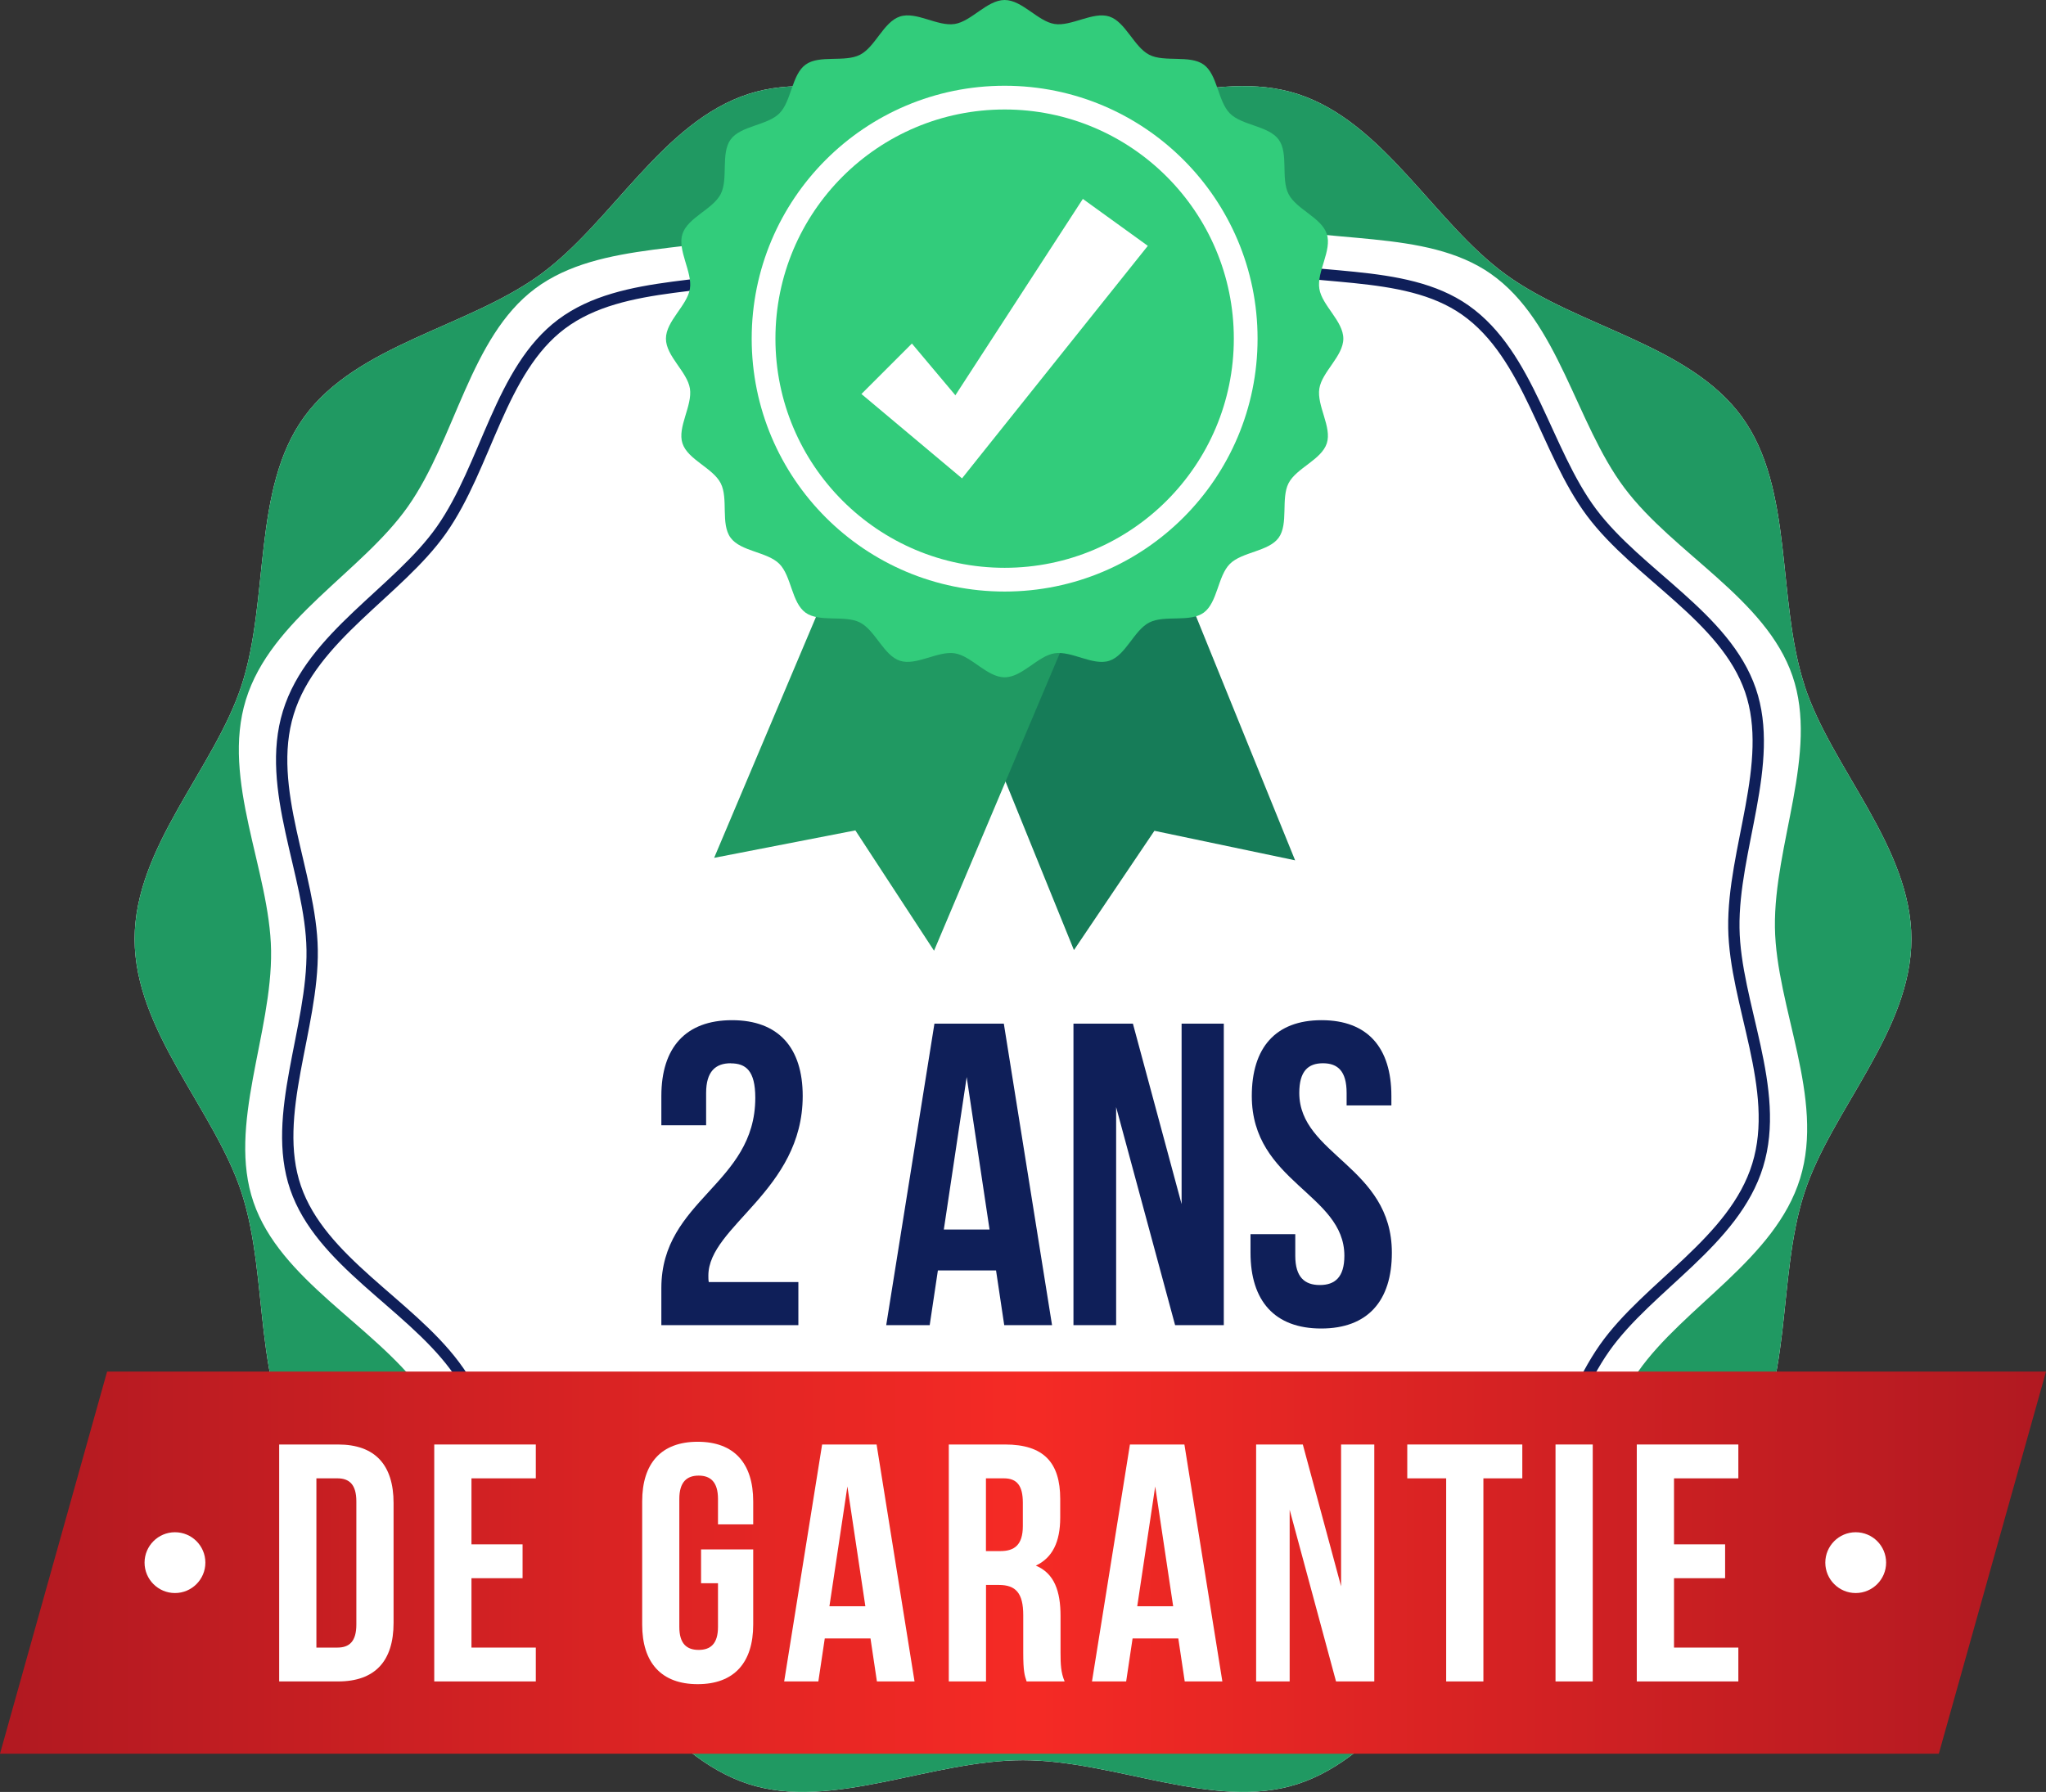 <svg xmlns="http://www.w3.org/2000/svg" xmlns:xlink="http://www.w3.org/1999/xlink" id="Layer_2" viewBox="0 0 255.04 223.41"><rect x="0" y="0" width="255.04" height="223.41" fill="#333333" stroke="none"/><defs><style>      .cls-1 {        fill: #167c58;      }      .cls-2 {        fill: #fff;      }      .cls-3 {        isolation: isolate;      }      .cls-4 {        fill: none;        stroke: #0f1f59;        stroke-miterlimit: 10;        stroke-width: 1.41px;      }      .cls-5 {        fill: #32cc7b;      }      .cls-6 {        fill: #209962;      }      .cls-7 {        fill: #0f1f59;      }      .cls-8 {        fill: url(#linear-gradient);      }    </style><linearGradient id="linear-gradient" x1="0" y1="31.18" x2="255.04" y2="31.18" gradientTransform="translate(0 226) scale(1 -1)" gradientUnits="userSpaceOnUse"><stop offset="0" stop-color="#b11921"></stop><stop offset=".5" stop-color="#f52a25"></stop><stop offset="1" stop-color="#b11921"></stop></linearGradient></defs><g id="Layer_2-2" data-name="Layer_2"><g><path class="cls-2" d="M224.93,85.42c-3.49-10.75-1.29-24.5-7.8-33.45-6.58-9.04-20.38-11.17-29.42-17.74-8.95-6.51-15.2-19.02-25.95-22.51-10.38-3.37-22.74,2.97-34.24,2.97s-23.86-6.33-34.23-2.97c-10.75,3.49-17,16-25.95,22.51-9.04,6.58-22.84,8.7-29.42,17.74-6.51,8.95-4.31,22.7-7.8,33.45-3.37,10.37-13.34,20.16-13.34,31.65s9.97,21.28,13.34,31.65c3.49,10.75,1.29,24.5,7.8,33.45,6.58,9.04,20.38,11.17,29.42,17.74,8.95,6.51,15.2,19.02,25.95,22.51,10.38,3.37,22.74-2.97,34.23-2.97s23.86,6.34,34.23,2.97c10.75-3.49,17-16,25.95-22.51,9.04-6.58,22.84-8.71,29.42-17.74,6.51-8.95,4.31-22.7,7.8-33.45,3.37-10.37,13.34-20.16,13.34-31.65s-9.97-21.28-13.34-31.65h.01Z"></path><path class="cls-6" d="M224.93,85.42c-3.49-10.75-1.29-24.5-7.8-33.45-6.58-9.04-20.38-11.17-29.42-17.74-8.95-6.51-15.2-19.02-25.95-22.51-10.38-3.37-22.74,2.97-34.24,2.97s-23.86-6.33-34.23-2.97c-10.75,3.49-17,16-25.95,22.51-9.04,6.58-22.84,8.7-29.42,17.74-6.51,8.95-4.31,22.7-7.8,33.45-3.37,10.37-13.34,20.16-13.34,31.65s9.97,21.28,13.34,31.65c3.49,10.75,1.29,24.5,7.8,33.45,6.58,9.04,20.38,11.17,29.42,17.74,8.95,6.51,15.2,19.02,25.95,22.51,10.38,3.37,22.74-2.97,34.23-2.97s23.86,6.34,34.23,2.97c10.75-3.49,17-16,25.95-22.51,9.04-6.58,22.84-8.71,29.42-17.74,6.51-8.95,4.31-22.7,7.8-33.45,3.37-10.37,13.34-20.16,13.34-31.65s-9.97-21.28-13.34-31.65h.01ZM224.39,146.92c-3.1,10.06-14.46,15.92-20.2,24.09-5.95,8.46-7.73,21.09-15.84,27.16-8.19,6.13-20.83,4.27-30.51,7.59-9.58,3.29-18.42,12.54-28.77,12.69-9.98.15-19.09-8.72-29.14-11.81-10.06-3.1-22.58-.89-30.74-6.63-8.46-5.95-10.57-18.57-16.64-26.68-6.14-8.19-17.63-13.77-20.95-23.45-3.29-9.58,2.34-21.02,2.19-31.36-.15-9.98-6.24-21.23-3.14-31.28,3.1-10.06,14.46-15.92,20.2-24.09,5.95-8.46,7.73-21.09,15.84-27.16,8.19-6.13,20.83-4.28,30.51-7.6,9.58-3.28,18.42-12.54,28.77-12.69,9.98-.15,19.09,8.72,29.14,11.82,10.06,3.1,22.58.89,30.74,6.63,8.46,5.95,10.56,18.57,16.64,26.68,6.14,8.19,17.63,13.77,20.95,23.45,3.29,9.58-2.34,21.02-2.19,31.36.15,9.98,6.24,21.23,3.14,31.28h0Z"></path><path class="cls-4" d="M216.13,115.71c-.15-9.78,5.17-20.59,2.07-29.65-3.14-9.15-14.01-14.42-19.81-22.17-5.74-7.67-7.73-19.6-15.73-25.23-7.72-5.43-19.56-3.34-29.06-6.27-9.51-2.93-18.11-11.31-27.55-11.17-9.78.15-18.14,8.9-27.2,12-9.15,3.14-21.1,1.38-28.85,7.18-7.66,5.74-9.35,17.67-14.97,25.67-5.43,7.72-16.17,13.27-19.09,22.78-2.93,9.51,2.83,20.14,2.97,29.57.15,9.78-5.17,20.59-2.07,29.65,3.14,9.15,14.01,14.42,19.81,22.17,5.74,7.67,7.73,19.6,15.73,25.23,7.72,5.43,19.56,3.34,29.06,6.27,9.51,2.93,18.11,11.31,27.55,11.17,9.78-.15,18.14-8.9,27.2-12,9.15-3.14,21.11-1.38,28.85-7.18,7.66-5.74,9.35-17.67,14.97-25.67,5.43-7.72,16.17-13.27,19.09-22.78,2.93-9.51-2.83-20.14-2.97-29.57h0Z"></path><g class="cls-3"><path class="cls-7" d="M91.08,132.56c-1.88,0-3.06,1.02-3.06,3.7v4.03h-5.58v-3.65c0-6.01,3.01-9.45,8.81-9.45s8.81,3.44,8.81,9.45c0,11.81-11.76,16.22-11.76,22.39,0,.27,0,.54.05.81h11.17v5.37h-17.08v-4.62c0-11.06,11.71-12.89,11.71-23.73,0-3.38-1.18-4.29-3.06-4.29Z"></path><path class="cls-7" d="M131.14,165.21h-5.96l-1.02-6.82h-7.25l-1.02,6.82h-5.42l6.01-37.59h8.65l6.01,37.59ZM117.66,153.29h5.69l-2.85-19.01-2.85,19.01Z"></path><path class="cls-7" d="M139.13,137.99v27.22h-5.32v-37.59h7.41l6.07,22.5v-22.5h5.26v37.59h-6.07l-7.36-27.22Z"></path><path class="cls-7" d="M164.74,127.19c5.75,0,8.7,3.44,8.7,9.45v1.18h-5.58v-1.56c0-2.68-1.07-3.7-2.95-3.7s-2.95,1.02-2.95,3.7c0,7.73,11.54,9.18,11.54,19.92,0,6.01-3.01,9.45-8.81,9.45s-8.81-3.44-8.81-9.45v-2.31h5.58v2.69c0,2.68,1.18,3.65,3.06,3.65s3.06-.97,3.06-3.65c0-7.73-11.54-9.18-11.54-19.92,0-6.01,2.95-9.45,8.7-9.45Z"></path></g><polygon class="cls-8" points="13.35 171 0 218.64 241.68 218.64 255.04 171 13.35 171"></polygon><g class="cls-3"><path class="cls-2" d="M34.8,180.09h7.34c4.64,0,6.92,2.57,6.92,7.3v14.94c0,4.73-2.28,7.3-6.92,7.3h-7.34v-29.54ZM39.44,184.31v21.1h2.62c1.48,0,2.36-.76,2.36-2.87v-15.36c0-2.11-.89-2.87-2.36-2.87h-2.62Z"></path><path class="cls-2" d="M58.77,192.54h6.37v4.22h-6.37v8.65h8.02v4.22h-12.66v-29.54h12.66v4.22h-8.02v8.23Z"></path></g><g class="cls-3"><path class="cls-2" d="M87.39,193.17h6.5v9.37c0,4.73-2.36,7.43-6.92,7.43s-6.92-2.7-6.92-7.43v-15.36c0-4.73,2.36-7.43,6.92-7.43s6.92,2.7,6.92,7.43v2.87h-4.39v-3.17c0-2.11-.93-2.91-2.41-2.91s-2.41.8-2.41,2.91v15.95c0,2.11.93,2.87,2.41,2.87s2.41-.76,2.41-2.87v-5.44h-2.11v-4.22Z"></path></g><g class="cls-3"><path class="cls-2" d="M113.99,209.63h-4.68l-.8-5.36h-5.7l-.8,5.36h-4.26l4.73-29.54h6.79l4.73,29.54ZM103.4,200.26h4.47l-2.24-14.94-2.24,14.94Z"></path><path class="cls-2" d="M127.97,209.63c-.25-.76-.42-1.22-.42-3.63v-4.64c0-2.74-.93-3.76-3.04-3.76h-1.6v12.03h-4.64v-29.54h7.01c4.81,0,6.88,2.24,6.88,6.79v2.32c0,3.04-.97,5.02-3.04,5.99,2.32.97,3.08,3.21,3.08,6.29v4.56c0,1.44.04,2.49.51,3.59h-4.73ZM122.9,184.31v9.07h1.81c1.73,0,2.79-.76,2.79-3.12v-2.91c0-2.11-.72-3.04-2.36-3.04h-2.24Z"></path><path class="cls-2" d="M152.36,209.63h-4.68l-.8-5.36h-5.7l-.8,5.36h-4.26l4.73-29.54h6.79l4.73,29.54ZM141.77,200.26h4.47l-2.24-14.94-2.24,14.94Z"></path><path class="cls-2" d="M160.76,188.23v21.4h-4.18v-29.54h5.82l4.77,17.68v-17.68h4.14v29.54h-4.77l-5.78-21.4Z"></path><path class="cls-2" d="M175.41,180.09h14.35v4.22h-4.85v25.32h-4.64v-25.32h-4.85v-4.22Z"></path><path class="cls-2" d="M193.9,180.09h4.64v29.54h-4.64v-29.54Z"></path><path class="cls-2" d="M208.67,192.54h6.37v4.22h-6.37v8.65h8.02v4.22h-12.66v-29.54h12.66v4.22h-8.02v8.23Z"></path></g><g><path class="cls-2" d="M235.11,194.82c0,2.09-1.7,3.79-3.79,3.79s-3.79-1.7-3.79-3.79,1.7-3.79,3.79-3.79,3.79,1.69,3.79,3.79Z"></path><path class="cls-2" d="M25.6,194.82c0,2.09-1.7,3.79-3.79,3.79s-3.79-1.7-3.79-3.79,1.7-3.79,3.79-3.79,3.79,1.69,3.79,3.79Z"></path></g><g><polygon class="cls-1" points="145.81 68.75 161.44 107.26 143.86 103.57 143.92 103.55 133.87 118.45 118.24 79.94 145.81 68.75"></polygon><polygon class="cls-6" points="132.61 80.25 116.43 118.53 106.6 103.49 106.66 103.52 89.02 106.95 105.2 68.67 132.61 80.25"></polygon><path class="cls-5" d="M167.45,42.22c0,2.18-2.66,4.13-2.99,6.22-.34,2.14,1.59,4.81.93,6.83-.67,2.06-3.8,3.08-4.77,4.98s.02,5.06-1.23,6.79-4.56,1.75-6.08,3.26c-1.52,1.52-1.53,4.81-3.26,6.08-1.73,1.26-4.87.25-6.79,1.23-1.9.97-2.93,4.1-4.98,4.77s-4.69-1.27-6.83-.93c-2.09.33-4.03,2.99-6.22,2.99s-4.13-2.66-6.22-2.99-4.81,1.59-6.83.93-3.08-3.8-4.98-4.77-5.06.02-6.79-1.23c-1.74-1.26-1.75-4.56-3.26-6.08-1.52-1.52-4.81-1.53-6.08-3.26s-.25-4.87-1.23-6.79-4.1-2.93-4.77-4.98c-.66-2.02,1.27-4.69.93-6.83-.33-2.09-2.99-4.03-2.99-6.22s2.66-4.13,2.99-6.22-1.59-4.81-.93-6.83c.67-2.06,3.8-3.08,4.77-4.98s-.02-5.06,1.23-6.79,4.56-1.75,6.08-3.26c1.52-1.52,1.53-4.81,3.26-6.08,1.73-1.26,4.87-.25,6.79-1.23s2.93-4.1,4.98-4.77,4.69,1.27,6.83.93c2.09-.33,4.03-2.99,6.22-2.99s4.13,2.66,6.22,2.99,4.81-1.59,6.83-.93c2.02.66,3.08,3.8,4.98,4.77s5.06-.02,6.79,1.23,1.75,4.56,3.26,6.08,4.81,1.53,6.08,3.26c1.26,1.73.25,4.87,1.23,6.79s4.1,2.93,4.77,4.98-1.27,4.69-.93,6.83c.33,2.09,2.99,4.03,2.99,6.22Z"></path><circle class="cls-2" cx="125.23" cy="42.22" r="31.53"></circle><circle class="cls-5" cx="125.23" cy="42.22" r="28.57"></circle><polygon class="cls-2" points="143.08 30.65 122.15 56.84 119.92 59.64 117.07 57.25 107.38 49.12 113.67 42.83 119.09 49.28 134.98 24.8 143.08 30.65"></polygon></g></g></g></svg>